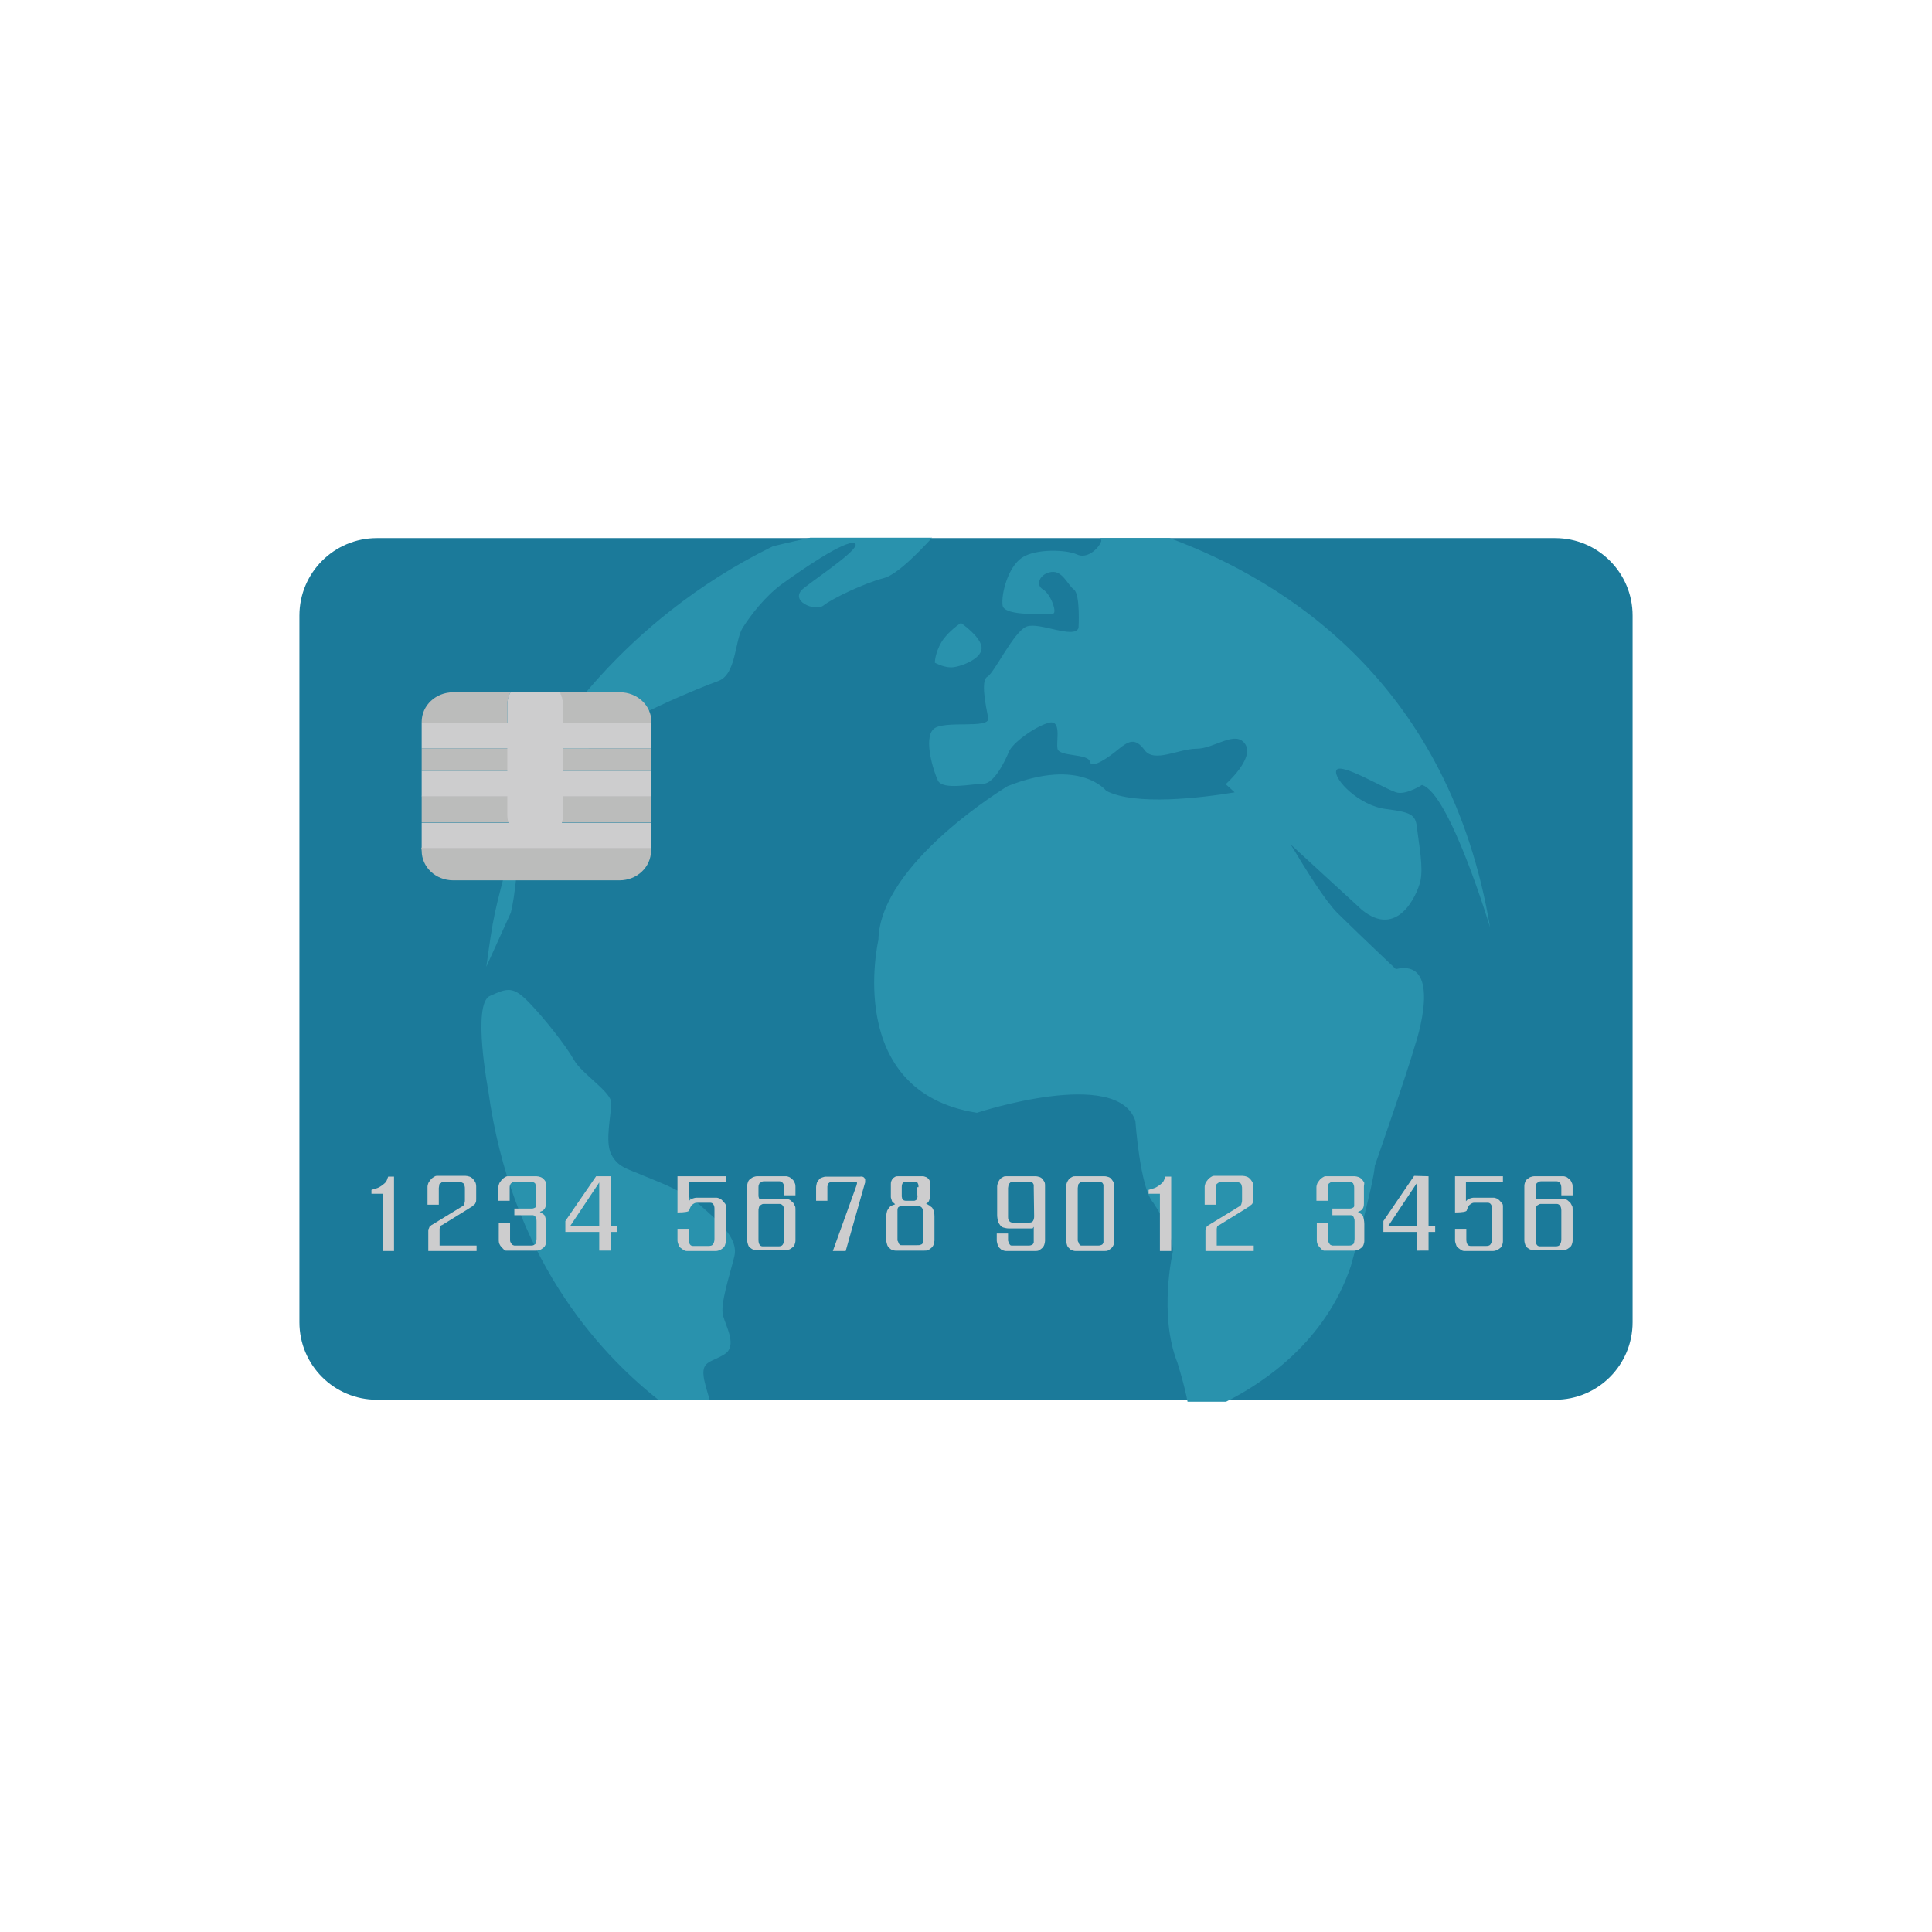 <?xml version="1.0" encoding="UTF-8"?>
<!-- Generator: Adobe Illustrator 21.1.0, SVG Export Plug-In . SVG Version: 6.00 Build 0)  -->
<svg version="1.1" id="Layer_1" xmlns="http://www.w3.org/2000/svg" xmlns:xlink="http://www.w3.org/1999/xlink" x="0px" y="0px" viewBox="0 0 496.2 496.2" style="enable-background:new 0 0 496.2 496.2;" xml:space="preserve">
<style type="text/css">
	.st0{fill:#1B7A9A;}
	.st1{fill:#2992AD;}
	.st2{fill:#CDCDCE;}
	.st3{fill:#BBBCBB;}
</style>
<path class="st0" d="M419.3,339.6c0,11-8.9,19.9-19.9,19.9H96.8c-11,0-19.9-8.9-19.9-19.9V158.1c0-11,8.9-19.9,19.9-19.9h302.6  c11,0,19.9,8.9,19.9,19.9L419.3,339.6L419.3,339.6z"/>
<g>
	<path class="st1" d="M246.8,160c0,0-3.3,2.1-5,4.9c-1.7,2.9-1.7,5.3-1.7,5.3s2.1,1.2,4.2,1.2c2.1,0,7.8-2.1,7.8-4.9   C252.2,163.7,246.8,160,246.8,160z"/>
	<path class="st1" d="M359,203.6c2.5,0.4,6.2-2,6.2-2c7.1,2,17.5,36.6,17.5,36.6c-10.4-62.2-52-88.8-82.3-100h-17.8   c0.2,0.4,0.3,0.7,0.2,0.9c-0.8,2-3.7,4.5-6.2,3.3s-10.4-1.6-14.1,0.8c-3.7,2.5-5.4,9.5-5,12.3c0.4,2.9,11.6,2.1,12.9,2.1   c1.2,0-0.4-4.9-2.5-6.2c-2.1-1.2-0.8-4.1,2.1-4.5s4.2,3.3,5.8,4.5c1.7,1.2,1.2,9.9,1.2,9.9c-1.2,2.9-10-1.6-13.3-0.4   c-3.3,1.2-8.3,11.9-10.1,12.9c-1.8,0.9-0.4,7.5,0.2,10.6c0.6,3-11.6,0.4-14.1,2.9s0,10.7,1.2,13.2c1.3,2.5,8.7,0.8,11.6,0.8   s5.8-6.2,6.6-8.2c0.8-2.1,6.2-6.2,10-7.4c3.7-1.2,2.1,4.5,2.5,6.6s7.9,1.2,8.3,3.3s5-1.2,7.5-3.3c2.5-2,4.2-2.9,6.6,0.4   c2.5,3.3,8.7-0.4,13.3-0.4c4.6,0,10-4.9,12.5-1.2s-5,10.3-5,10.3l2.3,2.1c-8.4,1.4-25.6,3.5-33-0.4c0,0-6.6-8.6-25.3-1.2   c0,0-32.8,19.7-33.2,39.5c0,0-9.1,39,25.3,44.4c0,0,36.1-11.9,40.7,2.1c0,0,1.2,17.3,4.6,21c0,0,5.4,7.9,5,12.7   c0,0-3.7,16,1.2,28.4c0,0,1.8,5.7,2.6,10h9.9c10.1-5.1,25.5-15.6,32-34.7c0,0,5.8-20.6,6.2-25.9c0,0,8.3-23.8,10.4-31.2   c0,0,7.5-22.2-5-19.3c0,0-8.7-8.2-15-14.4c-3.1-3.1-7.8-10.6-12-17.6l18.3,16.8c9.1,7.4,14.1-3.7,15-7.4c0.8-3.7-0.4-9.5-0.8-13.1   c-0.4-3.7-0.8-4.5-7.9-5.4c-7.1-0.8-13.7-7.8-12.9-9.9C344,195.4,356.5,203.2,359,203.6z"/>
	<path class="st1" d="M140.6,191.5c-2.6,5.5-6.9,20.5-4,14.7s10.1-10,16.7-15.7c6.7-5.8,26.6-14,31.2-15.6   c4.6-1.7,4.2-10.3,6.2-13.6c2.1-3.3,5.8-8.2,10.4-11.5c4.6-3.3,15.8-11.1,18.3-10.3s-8.7,8.2-12.9,11.5s2.9,6.2,5,4.5   s10.4-5.7,15.4-7c3.4-0.8,9.2-6.8,12.5-10.4h-31.3c-5.6,1.2-9.6,2.2-9.6,2.2C158.3,160,140.6,191.5,140.6,191.5z"/>
	<path class="st1" d="M186.1,347.8c3.3-2.1,0.4-7-0.4-9.9c-0.8-2.9,1.7-10.3,2.9-15.2c1.2-4.9-4.6-9.4-8.7-13.1   c-4.2-3.7-11.2-6.2-15-7.8c-3.7-1.6-6.2-2-7.9-5.3s0-10.3,0-13.2c0-2.9-7.5-7.4-9.6-11.1s-7.6-10.7-11.6-14.8   c-4-4.1-5.4-3.7-10-1.6c-4.6,2.1-0.4,24.3-0.4,24.3c5.8,42.3,27.8,66.9,43.8,79.5h13.1c-0.8-2.6-1.5-5-1.6-6.3   C180.3,349.5,182.8,349.9,186.1,347.8z"/>
	<path class="st1" d="M124.9,248.3c1.9-13.5,1.8-13.2,6.7-31.2c2.5,0,0.4,14.4-0.4,17.3L124.9,248.3z"/>
</g>
<g>
	<path class="st2" d="M101.2,302.1v19.2h-2.9v-14.7h-2.9v-1c0.4-0.1,0.9-0.3,1.3-0.4s0.9-0.4,1.2-0.6s0.7-0.5,1-0.8s0.5-0.7,0.6-1.1   c0.1-0.3,0.2-0.5,0.2-0.5h1.5C101.2,302.2,101.2,302.1,101.2,302.1z"/>
	<path class="st2" d="M122.3,304.7v3.2c0,0.4,0,0.7-0.1,0.9s-0.2,0.5-0.4,0.6s-0.4,0.4-0.6,0.5s-0.5,0.3-0.8,0.5l-6.8,4.2   c-0.2,0.1-0.3,0.1-0.4,0.2s-0.2,0.2-0.2,0.3s-0.1,0.3-0.1,0.5s0,0.5,0,0.9v3.4h9.5v1.4H110v-5.2c0-0.2,0-0.4,0.1-0.5   s0.1-0.3,0.2-0.5s0.2-0.3,0.3-0.3s0.2-0.2,0.3-0.2l7.7-4.7c0.3-0.1,0.5-0.3,0.6-0.6s0.2-0.6,0.2-1v-3c0-0.3,0-0.5-0.1-0.8   s-0.1-0.4-0.2-0.5s-0.3-0.2-0.5-0.3s-0.5-0.1-0.9-0.1h-3.9c-0.1,0-0.3,0-0.4,0.1s-0.2,0.2-0.4,0.3s-0.2,0.3-0.2,0.5   s-0.1,0.4-0.1,0.6v4.3h-2.9v-4.6c0-0.3,0.1-0.6,0.2-0.9s0.4-0.6,0.6-0.9s0.5-0.5,0.8-0.7s0.5-0.3,0.8-0.3h7.4c0.3,0,0.7,0.1,1,0.2   s0.6,0.3,0.8,0.5s0.4,0.5,0.6,0.8S122.3,304.3,122.3,304.7z"/>
	<path class="st2" d="M140.2,304.7v4.4c0,0.6-0.1,1-0.3,1.3s-0.5,0.6-0.9,0.7c-0.2,0.1-0.3,0.1-0.3,0.2c0.7,0.4,1.1,0.7,1.2,0.9   c0.2,0.5,0.4,1.3,0.4,2.2v4.3c0,0.4-0.1,0.7-0.2,1s-0.3,0.6-0.6,0.8s-0.5,0.4-0.8,0.5s-0.6,0.2-1,0.2h-7.4c-0.2,0-0.3,0-0.4,0   s-0.2-0.1-0.3-0.1s-0.2-0.2-0.3-0.3s-0.3-0.3-0.4-0.4c-0.6-0.6-0.8-1.2-0.8-1.8V314h2.9v4.3c0,0.3,0,0.5,0.1,0.7s0.2,0.3,0.3,0.5   s0.2,0.2,0.4,0.3s0.3,0.1,0.4,0.1h3.9c0.4,0,0.7,0,0.9-0.1s0.4-0.2,0.5-0.3s0.2-0.3,0.2-0.5s0.1-0.5,0.1-0.8v-4.5   c0-0.2,0-0.5-0.1-0.7s-0.1-0.4-0.2-0.5s-0.2-0.3-0.3-0.3s-0.2-0.1-0.3-0.1h-4.8v-1.7h4.2c0.3,0,0.6,0,0.8-0.1s0.3-0.1,0.4-0.2   s0.2-0.2,0.2-0.3s0-0.3,0-0.5v-4.1c0-0.3,0-0.6-0.1-0.8s-0.1-0.4-0.2-0.5s-0.3-0.2-0.5-0.3s-0.5-0.1-0.9-0.1h-3.9   c-0.1,0-0.3,0-0.4,0.1s-0.2,0.2-0.4,0.3s-0.2,0.3-0.3,0.5s-0.1,0.4-0.1,0.7v3.3H128v-3.5c0-0.3,0.1-0.6,0.2-0.9s0.4-0.6,0.6-0.9   s0.5-0.5,0.8-0.7s0.5-0.3,0.8-0.3h7.4c0.3,0,0.7,0.1,1,0.2s0.6,0.3,0.8,0.5s0.4,0.5,0.6,0.8S140.2,304.3,140.2,304.7z"/>
	<path class="st2" d="M156.8,302.1v12.7h1.7v1.6h-1.7v4.8h-2.9v-4.8h-8.7v-2.8l7.9-11.5L156.8,302.1L156.8,302.1z M153.9,303.7   l-7.4,11.1h7.4V303.7z"/>
	<path class="st2" d="M186.4,302.1v1.5h-9.5v4.9l0.1-0.1c0.1-0.1,0.1-0.1,0.2-0.2s0.2-0.2,0.2-0.2s0.1-0.1,0.2-0.1   c0.6-0.2,1-0.3,1.3-0.3h5.1c0.3,0,0.5,0.1,0.8,0.2s0.5,0.3,0.8,0.6s0.4,0.5,0.6,0.7s0.2,0.5,0.2,0.7v9c0,0.4-0.1,0.7-0.2,1   s-0.3,0.6-0.6,0.8s-0.5,0.4-0.8,0.5s-0.6,0.2-1,0.2h-7.4c-0.3,0-0.6-0.1-0.9-0.3s-0.5-0.4-0.8-0.6s-0.4-0.6-0.5-0.9   s-0.2-0.6-0.2-0.9v-3h2.9v2.7c0,0.6,0.1,1,0.3,1.3s0.5,0.4,0.8,0.4h4c0.5,0,0.9-0.1,1.1-0.4s0.4-0.7,0.4-1.4v-7.8   c0-0.5-0.1-0.8-0.3-1.1s-0.5-0.4-0.8-0.4h-3.5c-0.4,0-0.7,0.2-1.1,0.5s-0.6,0.9-0.8,1.5c-0.1,0.3-1.1,0.5-3,0.5v-9.3L186.4,302.1   L186.4,302.1z"/>
	<path class="st2" d="M204.3,304.8v2.2h-2.9v-1.9c0-0.5-0.1-0.9-0.3-1.2s-0.5-0.5-0.9-0.5h-3.9c-0.2,0-0.4,0-0.6,0.1   s-0.3,0.2-0.5,0.3s-0.2,0.3-0.3,0.5s-0.1,0.5-0.1,0.8c0,0.2,0,0.5,0,0.8s0,0.6,0,0.9s0,0.6,0.1,0.8s0.1,0.3,0.1,0.3h6.9   c0.3,0,0.5,0.1,0.8,0.2s0.5,0.4,0.8,0.6s0.4,0.6,0.6,0.9s0.2,0.6,0.2,0.9v8.1c0,0.4-0.1,0.7-0.2,1s-0.3,0.6-0.6,0.8   s-0.5,0.4-0.8,0.5s-0.6,0.2-1,0.2h-7.4c-0.3,0-0.6-0.1-0.9-0.2s-0.5-0.3-0.8-0.5s-0.4-0.5-0.5-0.8s-0.2-0.7-0.2-1.1v-13.9   c0-0.4,0.1-0.7,0.2-1s0.3-0.6,0.6-0.8s0.5-0.4,0.8-0.5s0.6-0.2,1-0.2h7.4c0.3,0,0.5,0.1,0.8,0.2s0.5,0.4,0.8,0.6s0.4,0.5,0.6,0.9   S204.3,304.5,204.3,304.8z M201.4,310.9c0-0.5-0.1-0.9-0.3-1.2s-0.5-0.5-0.9-0.5h-3.9c-0.2,0-0.4,0-0.6,0.1s-0.3,0.2-0.5,0.3   s-0.2,0.3-0.3,0.6s-0.1,0.5-0.1,0.9v7.3c0,0.6,0.1,1,0.3,1.3s0.5,0.4,0.8,0.4h4c0.5,0,0.9-0.1,1.1-0.4s0.4-0.7,0.4-1.4V310.9z"/>
	<path class="st2" d="M222.2,302.9c0,0.2,0,0.4,0,0.6s0,0.3-0.1,0.5l-4.9,17.3h-3.3l6.1-16.9c0-0.2,0.1-0.3,0.1-0.4s0-0.2,0-0.3   c-0.1-0.1-0.3-0.2-0.8-0.2h-5.6c-0.2,0-0.4,0-0.5,0.1s-0.3,0.2-0.4,0.3s-0.2,0.2-0.2,0.4s-0.1,0.3-0.1,0.4v3.7h-2.9V305   c0-0.4,0.1-0.8,0.2-1.2s0.4-0.6,0.6-0.9s0.5-0.4,0.8-0.5s0.6-0.2,0.9-0.2h8.8C221.7,302.1,222,302.4,222.2,302.9z"/>
	<path class="st2" d="M238.8,304.1v3.5c0,0.3-0.1,0.5-0.2,0.8s-0.4,0.6-0.8,0.8c0.1,0,0.3,0,0.4,0.1s0.3,0.2,0.5,0.3   s0.3,0.3,0.5,0.4s0.3,0.3,0.4,0.5c0.3,0.5,0.4,1.2,0.4,2v6.1c0,0.3-0.1,0.7-0.2,1s-0.3,0.6-0.5,0.8s-0.5,0.4-0.8,0.6   s-0.7,0.2-1.1,0.2H230c-0.3,0-0.6-0.1-0.9-0.2s-0.5-0.3-0.8-0.6s-0.4-0.5-0.5-0.9s-0.2-0.7-0.2-1v-5.8c0-0.4,0-0.7,0.1-1.1   s0.1-0.6,0.3-0.9s0.3-0.5,0.5-0.7s0.5-0.4,0.9-0.5c0.3-0.1,0.5-0.2,0.5-0.2s0,0-0.1-0.1s-0.1-0.1-0.2-0.2s-0.2-0.1-0.3-0.2   s-0.2-0.2-0.2-0.3c-0.2-0.6-0.3-0.9-0.3-1v-3.4c0-0.2,0-0.4,0.1-0.7s0.2-0.4,0.3-0.6s0.3-0.3,0.6-0.5s0.5-0.2,0.9-0.2h6.3   c0.3,0,0.5,0.1,0.8,0.2s0.4,0.2,0.6,0.4s0.3,0.4,0.4,0.6S238.8,303.8,238.8,304.1z M237.1,311.3c0-0.3,0-0.5-0.1-0.7   s-0.2-0.4-0.3-0.5s-0.3-0.2-0.4-0.3s-0.3-0.1-0.5-0.1h-3.9c-0.5,0-0.8,0.1-1.1,0.3s-0.3,0.6-0.3,1.1v7.2c0,0.2,0,0.4,0.1,0.5   s0.1,0.3,0.2,0.5s0.2,0.3,0.3,0.4s0.3,0.1,0.5,0.1h3.9c0.4,0,0.7,0,0.9-0.1s0.4-0.1,0.5-0.3s0.2-0.3,0.2-0.4s0-0.4,0-0.6   L237.1,311.3L237.1,311.3z M235.9,304.9c0-0.3,0-0.6-0.1-0.8s-0.1-0.3-0.2-0.4s-0.2-0.2-0.3-0.2s-0.2,0-0.3,0h-2.2   c-0.4,0-0.7,0.1-0.9,0.3s-0.3,0.6-0.3,1.1v2c0,0.1,0,0.2,0,0.4s0.1,0.3,0.1,0.5s0.2,0.3,0.3,0.4s0.4,0.2,0.6,0.2h2   c0.2,0,0.4,0,0.5-0.1s0.3-0.1,0.3-0.2s0.1-0.3,0.2-0.5s0-0.5,0-0.8v-1.9H235.9z"/>
	<path class="st2" d="M268.4,304.7v14c0,0.3-0.1,0.7-0.2,1s-0.3,0.6-0.5,0.8s-0.5,0.4-0.8,0.6s-0.7,0.2-1.1,0.2h-7.4   c-0.3,0-0.6-0.1-0.9-0.2s-0.5-0.3-0.8-0.6s-0.4-0.5-0.5-0.9s-0.2-0.7-0.2-1v-1.8h2.9v1.6c0,0.2,0,0.4,0.1,0.5s0.1,0.3,0.2,0.5   s0.2,0.3,0.3,0.4s0.3,0.1,0.5,0.1h3.9c0.4,0,0.7,0,0.9-0.1s0.4-0.1,0.5-0.3s0.2-0.3,0.2-0.4s0-0.4,0-0.6v-3.4   c-0.1,0.1-0.2,0.2-0.2,0.3s-0.2,0.1-0.2,0.1s-0.2,0-0.3,0H259c-0.4,0-0.8-0.1-1.2-0.2s-0.7-0.3-0.9-0.6s-0.5-0.6-0.6-1.1   s-0.2-1-0.2-1.6v-7.2c0-0.4,0.1-0.7,0.2-1s0.3-0.6,0.5-0.9s0.5-0.4,0.8-0.6s0.6-0.2,0.9-0.2h7.4c0.4,0,0.8,0.1,1.1,0.2   s0.6,0.3,0.8,0.6s0.4,0.5,0.5,0.8S268.4,304.3,268.4,304.7z M265.5,305c0-0.2,0-0.4,0-0.6s-0.1-0.3-0.2-0.5s-0.3-0.2-0.5-0.3   s-0.5-0.1-0.9-0.1H260c-0.1,0-0.3,0-0.4,0.1s-0.2,0.2-0.4,0.4s-0.2,0.3-0.2,0.5s-0.1,0.4-0.1,0.6v7.5c0,0.5,0.1,0.8,0.4,1.1   s0.6,0.3,1.1,0.3h3.9c0.5,0,0.8-0.1,1-0.4s0.3-0.7,0.3-1.2L265.5,305L265.5,305z"/>
	<path class="st2" d="M286.2,304.7v14c0,0.3-0.1,0.7-0.2,1s-0.3,0.6-0.5,0.8s-0.5,0.4-0.8,0.6s-0.7,0.2-1.1,0.2h-7.4   c-0.3,0-0.6-0.1-0.9-0.2s-0.5-0.3-0.8-0.6s-0.4-0.5-0.5-0.9s-0.2-0.7-0.2-1v-13.8c0-0.4,0.1-0.7,0.2-1s0.3-0.6,0.5-0.9   s0.5-0.4,0.8-0.6s0.6-0.2,0.9-0.2h7.4c0.4,0,0.8,0.1,1.1,0.2s0.6,0.3,0.8,0.6s0.4,0.5,0.5,0.8S286.2,304.3,286.2,304.7z M283.4,305   c0-0.2,0-0.4,0-0.6s-0.1-0.3-0.2-0.5s-0.3-0.2-0.5-0.3s-0.5-0.1-0.9-0.1h-3.9c-0.1,0-0.3,0-0.4,0.1s-0.2,0.2-0.4,0.4   s-0.2,0.3-0.2,0.5s-0.1,0.4-0.1,0.6v13.3c0,0.2,0,0.4,0.1,0.5s0.1,0.3,0.2,0.5s0.2,0.3,0.3,0.4s0.3,0.1,0.5,0.1h3.9   c0.4,0,0.7,0,0.9-0.1s0.4-0.1,0.5-0.3s0.2-0.3,0.2-0.4s0-0.4,0-0.6V305z"/>
	<path class="st2" d="M300.8,302.1v19.2h-2.9v-14.7H295v-1c0.4-0.1,0.9-0.3,1.3-0.4s0.9-0.4,1.2-0.6s0.7-0.5,1-0.8s0.5-0.7,0.6-1.1   c0.1-0.3,0.2-0.5,0.2-0.5h1.5L300.8,302.1L300.8,302.1z"/>
	<path class="st2" d="M321.9,304.7v3.2c0,0.4,0,0.7-0.1,0.9s-0.2,0.5-0.4,0.6s-0.4,0.4-0.6,0.5s-0.5,0.3-0.8,0.5l-6.8,4.2   c-0.2,0.1-0.3,0.1-0.4,0.2s-0.2,0.2-0.2,0.3s-0.1,0.3-0.1,0.5s0,0.5,0,0.9v3.4h9.5v1.4h-12.4v-5.2c0-0.2,0-0.4,0.1-0.5   s0.1-0.3,0.2-0.5s0.2-0.3,0.3-0.3s0.2-0.2,0.3-0.2l7.7-4.7c0.3-0.1,0.5-0.3,0.6-0.6s0.2-0.6,0.2-1v-3c0-0.3,0-0.5-0.1-0.8   s-0.1-0.4-0.2-0.5s-0.3-0.2-0.5-0.3s-0.5-0.1-0.9-0.1h-3.9c-0.1,0-0.3,0-0.4,0.1s-0.2,0.2-0.4,0.3s-0.2,0.3-0.2,0.5   s-0.1,0.4-0.1,0.6v4.3h-2.9v-4.6c0-0.3,0.1-0.6,0.2-0.9s0.4-0.6,0.6-0.9s0.5-0.5,0.8-0.7s0.5-0.3,0.8-0.3h7.4c0.3,0,0.7,0.1,1,0.2   s0.6,0.3,0.8,0.5s0.4,0.5,0.6,0.8S321.9,304.3,321.9,304.7z"/>
	<path class="st2" d="M350.3,304.7v4.4c0,0.6-0.1,1-0.3,1.3s-0.5,0.6-0.9,0.7c-0.2,0.1-0.3,0.1-0.3,0.2c0.7,0.4,1.1,0.7,1.2,0.9   c0.2,0.5,0.4,1.3,0.4,2.2v4.3c0,0.4-0.1,0.7-0.2,1s-0.3,0.6-0.6,0.8s-0.5,0.4-0.8,0.5s-0.6,0.2-1,0.2h-7.4c-0.2,0-0.3,0-0.4,0   s-0.2-0.1-0.3-0.1s-0.2-0.2-0.3-0.3s-0.3-0.3-0.4-0.4c-0.6-0.6-0.8-1.2-0.8-1.8V314h2.9v4.3c0,0.3,0,0.5,0.1,0.7s0.2,0.3,0.3,0.5   s0.2,0.2,0.4,0.3s0.3,0.1,0.4,0.1h3.9c0.4,0,0.7,0,0.9-0.1s0.4-0.2,0.5-0.3s0.2-0.3,0.2-0.5s0.1-0.5,0.1-0.8v-4.5   c0-0.2,0-0.5-0.1-0.7s-0.1-0.4-0.2-0.5s-0.2-0.3-0.3-0.3s-0.2-0.1-0.3-0.1h-4.8v-1.7h4.2c0.3,0,0.6,0,0.8-0.1s0.3-0.1,0.4-0.2   s0.2-0.2,0.2-0.3s0-0.3,0-0.5v-4.1c0-0.3,0-0.6-0.1-0.8s-0.1-0.4-0.2-0.5s-0.3-0.2-0.5-0.3s-0.5-0.1-0.9-0.1h-3.9   c-0.1,0-0.3,0-0.4,0.1s-0.2,0.2-0.4,0.3s-0.2,0.3-0.3,0.5s-0.1,0.4-0.1,0.7v3.3h-2.9v-3.5c0-0.3,0.1-0.6,0.2-0.9s0.4-0.6,0.6-0.9   s0.5-0.5,0.8-0.7s0.5-0.3,0.8-0.3h7.4c0.3,0,0.7,0.1,1,0.2s0.6,0.3,0.8,0.5s0.4,0.5,0.6,0.8S350.3,304.3,350.3,304.7z"/>
	<path class="st2" d="M366.9,302.1v12.7h1.7v1.6h-1.7v4.8H364v-4.8h-8.7v-2.8l7.9-11.6L366.9,302.1L366.9,302.1z M364,303.7   l-7.4,11.1h7.4V303.7z"/>
	<path class="st2" d="M386,302.1v1.5h-9.5v4.9l0.1-0.1c0.1-0.1,0.1-0.1,0.2-0.2s0.2-0.2,0.2-0.2s0.1-0.1,0.2-0.1   c0.6-0.2,1-0.3,1.3-0.3h5.1c0.3,0,0.5,0.1,0.8,0.2s0.5,0.3,0.8,0.6s0.4,0.5,0.6,0.7s0.2,0.5,0.2,0.7v9c0,0.4-0.1,0.7-0.2,1   s-0.3,0.6-0.6,0.8s-0.5,0.4-0.8,0.5s-0.6,0.2-1,0.2h-7.3c-0.3,0-0.6-0.1-0.9-0.3s-0.5-0.4-0.8-0.6s-0.4-0.6-0.5-0.9   s-0.2-0.6-0.2-0.9v-3h2.9v2.7c0,0.6,0.1,1,0.3,1.3s0.5,0.4,0.8,0.4h4c0.5,0,0.9-0.1,1.1-0.4s0.4-0.7,0.4-1.4v-7.8   c0-0.5-0.1-0.8-0.3-1.1s-0.5-0.4-0.8-0.4h-3.5c-0.4,0-0.7,0.2-1.1,0.5s-0.6,0.9-0.8,1.5c-0.1,0.3-1.1,0.5-3,0.5v-9.3L386,302.1   L386,302.1z"/>
	<path class="st2" d="M403.9,304.8v2.2H401v-1.9c0-0.5-0.1-0.9-0.3-1.2s-0.5-0.5-0.9-0.5h-3.9c-0.2,0-0.4,0-0.6,0.1   s-0.3,0.2-0.5,0.3s-0.2,0.3-0.3,0.5s-0.1,0.5-0.1,0.8c0,0.2,0,0.5,0,0.8s0,0.6,0,0.9s0,0.6,0.1,0.8s0.1,0.3,0.1,0.3h6.9   c0.3,0,0.5,0.1,0.8,0.2s0.5,0.4,0.8,0.6s0.4,0.6,0.6,0.9s0.2,0.6,0.2,0.9v8.1c0,0.4-0.1,0.7-0.2,1s-0.3,0.6-0.6,0.8   s-0.5,0.4-0.8,0.5s-0.6,0.2-1,0.2h-7.4c-0.3,0-0.6-0.1-0.9-0.2s-0.5-0.3-0.8-0.5s-0.4-0.5-0.5-0.8s-0.2-0.7-0.2-1.1v-13.9   c0-0.4,0.1-0.7,0.2-1s0.3-0.6,0.6-0.8s0.5-0.4,0.8-0.5s0.6-0.2,1-0.2h7.4c0.3,0,0.5,0.1,0.8,0.2s0.5,0.4,0.8,0.6s0.4,0.5,0.6,0.9   S403.9,304.5,403.9,304.8z M401,310.9c0-0.5-0.1-0.9-0.3-1.2s-0.5-0.5-0.9-0.5h-3.9c-0.2,0-0.4,0-0.6,0.1s-0.3,0.2-0.5,0.3   s-0.2,0.3-0.3,0.6s-0.1,0.5-0.1,0.9v7.3c0,0.6,0.1,1,0.3,1.3s0.5,0.4,0.8,0.4h4c0.5,0,0.9-0.1,1.1-0.4s0.4-0.7,0.4-1.4V310.9z"/>
</g>
<g>
	<rect x="108.3" y="204.4" class="st3" width="59" height="6.8"/>
	<rect x="108.3" y="192.2" class="st3" width="59" height="5.8"/>
	<path class="st3" d="M131.1,177.8h-14.7c-4.5,0-8.1,3.4-8.1,7.6v0.3h22v-4.8C130.3,179.8,130.6,178.8,131.1,177.8z"/>
	<path class="st3" d="M167.3,185.4c0-4.2-3.6-7.6-8.1-7.6h-15.5c0.5,0.9,0.8,1.9,0.8,3.1v4.8h22.7v-0.3H167.3z"/>
	<path class="st3" d="M108.3,218.5c0,4.2,3.6,7.6,8.1,7.6h42.7c4.5,0,8.1-3.4,8.1-7.6v-0.8h-59L108.3,218.5L108.3,218.5z"/>
</g>
<path class="st2" d="M167.3,192.2v-6.5h-22.7v-4.8c0-1.1-0.3-2.2-0.8-3.1h-12.7c-0.5,0.9-0.8,1.9-0.8,3.1v4.8h-22v6.5h22v5.8h-22  v6.5h22v4.8c0,0.7,0.1,1.4,0.3,2h-22.3v6.5h59v-6.5h-23c0.2-0.6,0.3-1.3,0.3-2v-4.8h22.7V198h-22.7v-5.8H167.3z"/>
</svg>